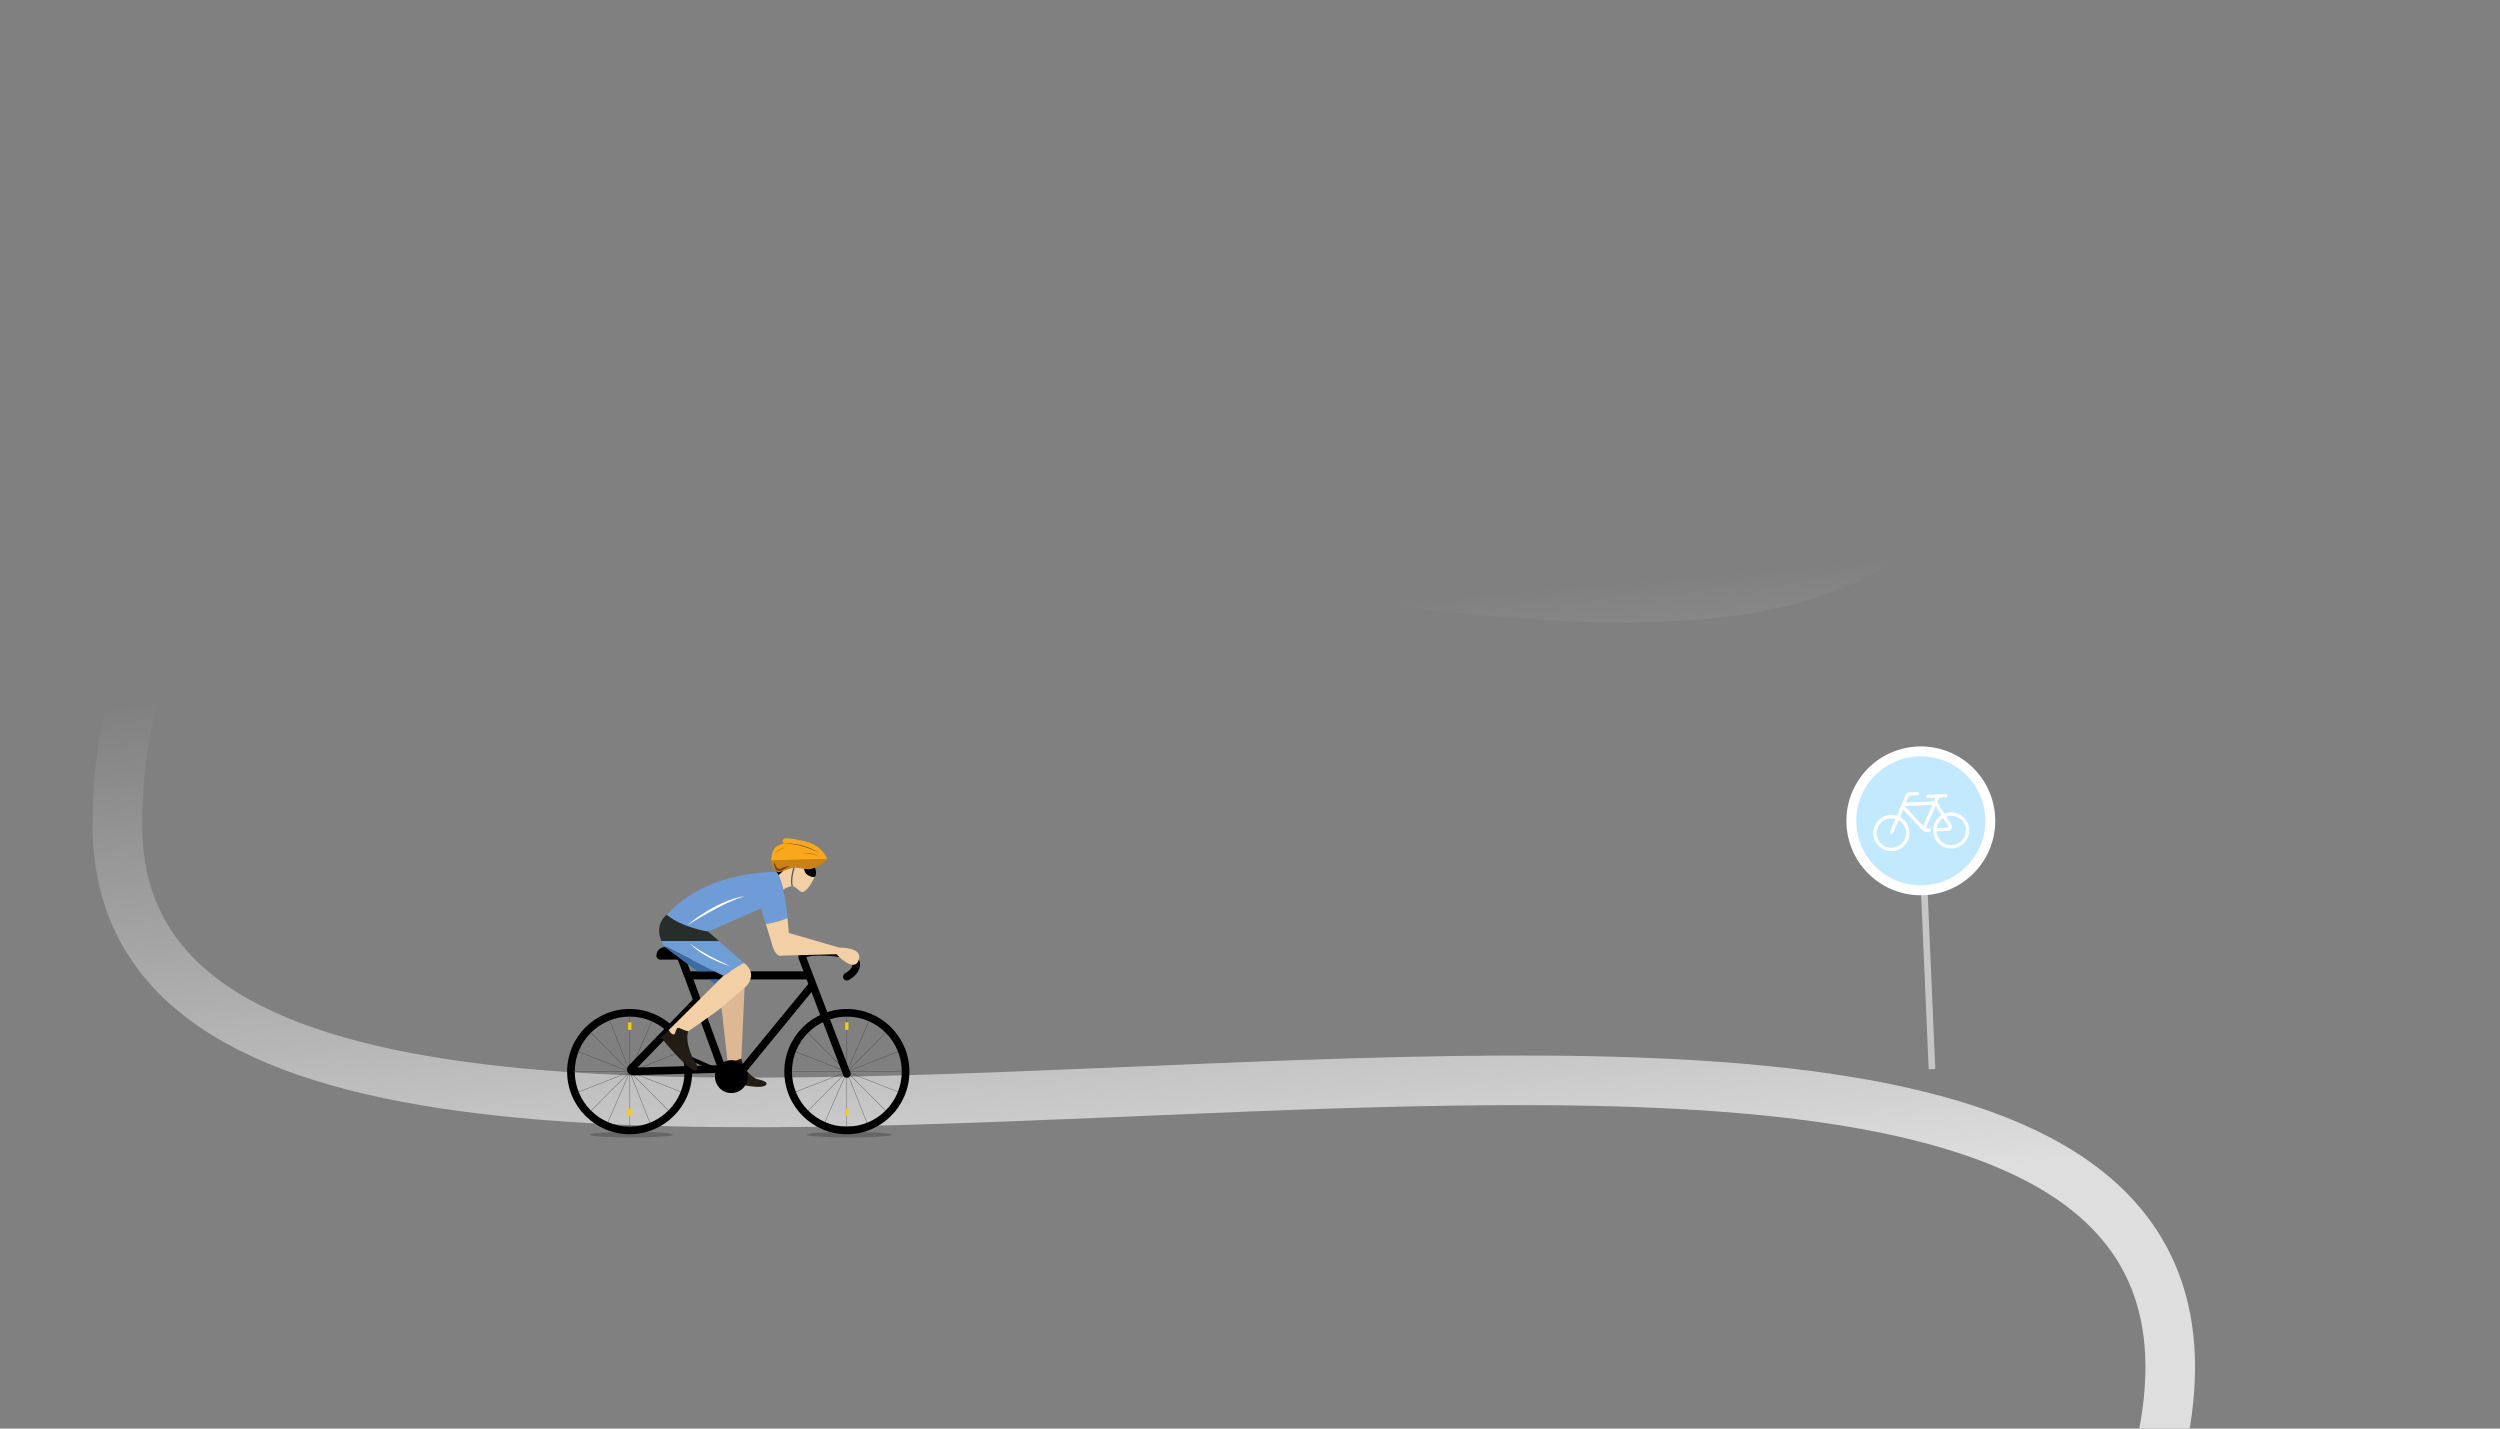 <svg width="1512" height="864" viewBox="0 0 1512 864" fill="none" xmlns="http://www.w3.org/2000/svg">
<rect x="0" y="0" width="1512" height="864" fill="#808080" stroke="none"/>
<g clip-path="url(#clip0_183_2876)">
<path d="M852.5 7C1087 32 1236.23 136.5 1182 271.5C1064.5 564 71 6.086 71 499.001C71 891 1417.5 405 1306 879" stroke="url(#paint0_linear_183_2876)" stroke-width="30"/>
<path d="M448.348 640.217L440.187 643.409L436.188 607.946L436.191 607.942C436.191 607.942 436.195 607.938 436.197 607.938C441.976 603.361 447.554 598.595 450.436 595.186L448.35 640.217H448.348Z" fill="#DDB892"/>
<path d="M492.58 530.242C491.071 534.378 487.835 538.705 485.919 539.371C483.868 540.086 482.35 537.048 480.029 536.154C479.87 536.092 479.703 536.05 479.53 536.021C479.276 535.979 479.008 535.971 478.732 535.988C476.647 536.119 474.109 537.755 473.674 538.046C472.647 533.523 471.632 530.878 470.861 529.36C470.853 529.344 470.844 529.327 470.836 529.311L473.857 526.443L479.91 524.495L480.064 524.445C480.266 524.382 480.485 524.362 480.695 524.393L480.753 524.401L486.335 525.214C486.404 526.94 487.181 528.604 489.377 529.677C490.938 530.44 491.948 530.535 492.58 530.242Z" fill="#F3CFA6"/>
<path d="M473.66 538.169L473.555 538.009L473.618 537.965L473.726 538.125L473.66 538.169Z" fill="black"/>
<path d="M470.851 529.429L470.719 529.288L470.769 529.24L470.901 529.381L470.851 529.429Z" fill="black"/>
<path d="M473.86 526.443L470.84 529.312C470.051 527.765 469.528 527.41 469.528 527.41C469.528 527.41 469.503 527.408 469.453 527.407L469.651 526.821C469.738 526.879 469.818 526.929 469.893 526.971C470.249 527.173 470.653 527.272 471.057 527.258C471.259 527.251 471.461 527.216 471.655 527.154L473.86 526.443Z" fill="black"/>
<path d="M469.536 527.452L469.359 527.367L469.538 527.448L469.536 527.452Z" fill="black"/>
<path d="M469.735 526.852L469.555 526.789L470.143 525.062H475.45L473.922 526.513L473.789 526.372L474.968 525.255H470.282L469.735 526.852Z" fill="black"/>
<path d="M492.582 530.242C491.949 530.535 490.939 530.44 489.378 529.677C487.182 528.604 486.405 526.94 486.336 525.214L488.54 525.536C488.945 525.595 489.351 525.578 489.745 525.487C490.899 525.222 491.934 524.915 492.859 524.584L492.88 524.617C492.88 524.617 494.558 529.321 492.582 530.242Z" fill="black"/>
<path d="M489.015 525.667C488.851 525.667 488.688 525.656 488.527 525.631L486.244 525.298L486.24 525.219C486.232 525.041 486.232 524.86 486.24 524.681C486.246 524.512 486.259 524.332 486.279 524.149C486.473 522.358 487.259 520.618 487.884 519.474L487.917 519.414C487.942 519.37 487.967 519.326 487.988 519.285L488.04 519.195C488.092 519.104 488.142 519.017 488.188 518.94C488.325 518.709 488.438 518.532 488.523 518.403C488.578 518.32 488.609 518.276 488.609 518.276L488.69 518.16L489.536 519.43L493.005 524.637L492.89 524.679C491.92 525.026 490.869 525.332 489.765 525.586C489.517 525.644 489.265 525.671 489.013 525.671L489.015 525.667ZM486.429 525.13L488.553 525.44C488.944 525.498 489.338 525.482 489.724 525.394C490.776 525.151 491.78 524.862 492.711 524.535L492.176 523.731L488.692 518.497C488.692 518.497 488.688 518.501 488.688 518.505C488.605 518.63 488.494 518.806 488.359 519.035C488.313 519.112 488.263 519.197 488.213 519.287L488.163 519.376C488.142 519.416 488.117 519.46 488.09 519.507L488.057 519.565C487.44 520.693 486.665 522.41 486.475 524.169C486.456 524.348 486.442 524.521 486.436 524.687C486.431 524.835 486.429 524.983 486.432 525.13H486.429Z" fill="black"/>
<path d="M462.62 656.643C458.532 659.069 440.82 654.314 440.82 654.314L440.188 643.409L448.348 640.217C450.496 649.62 457.53 652.548 457.53 652.548C457.53 652.548 466.711 654.22 462.62 656.643Z" fill="#231C15"/>
<path d="M380.818 686C359.966 686 343 669.003 343 648.113C343 627.223 359.966 610.227 380.818 610.227C401.671 610.227 418.637 627.223 418.637 648.113C418.637 669.003 401.671 686 380.818 686ZM380.818 614.85C362.51 614.85 347.615 629.772 347.615 648.113C347.615 666.455 362.51 681.377 380.818 681.377C399.127 681.377 414.022 666.455 414.022 648.113C414.022 629.772 399.127 614.85 380.818 614.85Z" fill="black"/>
<path d="M381.036 613.914H380.844V682.533H381.036V613.914Z" fill="#373C3F"/>
<path d="M415.18 648.127H346.688V648.32H415.18V648.127Z" fill="#373C3F"/>
<path d="M356.792 623.895L356.656 624.031L405.088 672.551L405.224 672.414L356.792 623.895Z" fill="#373C3F"/>
<path d="M368.468 616.273L368.289 616.344L393.392 680.186L393.571 680.115L368.468 616.273Z" fill="#373C3F"/>
<path d="M394.566 616.746L367.133 679.621L367.309 679.698L394.742 616.823L394.566 616.746Z" fill="#373C3F"/>
<path d="M412.79 635.605L349.023 660.652L349.094 660.832L412.86 635.784L412.79 635.605Z" fill="#373C3F"/>
<path d="M348.75 635.485L348.68 635.664L412.457 660.69L412.527 660.511L348.75 635.485Z" fill="#373C3F"/>
<path d="M405.088 623.895L356.656 672.414L356.792 672.55L405.224 624.031L405.088 623.895Z" fill="#373C3F"/>
<path d="M381.65 670.527H380.145C380.009 670.527 379.898 670.638 379.898 670.774V674.81C379.898 674.946 380.009 675.056 380.145 675.056H381.65C381.786 675.056 381.896 674.946 381.896 674.81V670.774C381.896 670.638 381.786 670.527 381.65 670.527Z" fill="#FCCC00"/>
<path d="M381.65 618.32H380.145C380.009 618.32 379.898 618.431 379.898 618.567V622.603C379.898 622.739 380.009 622.849 380.145 622.849H381.65C381.786 622.849 381.896 622.739 381.896 622.603V618.567C381.896 618.431 381.786 618.32 381.65 618.32Z" fill="#FCCC00"/>
<path d="M512.278 613.914H512.086V682.533H512.278V613.914Z" fill="#373C3F"/>
<path d="M546.432 648.127H477.938V648.32H546.432V648.127Z" fill="#373C3F"/>
<path d="M488.034 623.897L487.898 624.033L536.33 672.553L536.466 672.416L488.034 623.897Z" fill="#373C3F"/>
<path d="M499.718 616.283L499.539 616.354L524.642 680.196L524.821 680.125L499.718 616.283Z" fill="#373C3F"/>
<path d="M525.808 616.746L498.375 679.621L498.551 679.698L525.984 616.823L525.808 616.746Z" fill="#373C3F"/>
<path d="M544.032 635.597L480.266 660.645L480.336 660.824L544.102 635.776L544.032 635.597Z" fill="#373C3F"/>
<path d="M479.992 635.483L479.922 635.662L543.697 660.688L543.767 660.508L479.992 635.483Z" fill="#373C3F"/>
<path d="M536.33 623.897L487.898 672.416L488.034 672.552L536.466 624.033L536.33 623.897Z" fill="#373C3F"/>
<path d="M512.892 670.527H511.387C511.251 670.527 511.141 670.638 511.141 670.774V674.81C511.141 674.946 511.251 675.056 511.387 675.056H512.892C513.028 675.056 513.139 674.946 513.139 674.81V670.774C513.139 670.638 513.028 670.527 512.892 670.527Z" fill="#FCCC00"/>
<path d="M512.892 618.32H511.387C511.251 618.32 511.141 618.431 511.141 618.567V622.603C511.141 622.739 511.251 622.849 511.387 622.849H512.892C513.028 622.849 513.139 622.739 513.139 622.603V618.567C513.139 618.431 513.028 618.32 512.892 618.32Z" fill="#FCCC00"/>
<path d="M512.186 686C491.333 686 474.367 669.003 474.367 648.113C474.367 627.223 491.333 610.227 512.186 610.227C533.038 610.227 550.004 627.223 550.004 648.113C550.004 669.003 533.038 686 512.186 686ZM512.186 614.85C493.877 614.85 478.982 629.772 478.982 648.113C478.982 666.455 493.877 681.377 512.186 681.377C530.494 681.377 545.389 666.455 545.389 648.113C545.389 629.772 530.494 614.85 512.186 614.85Z" fill="black"/>
<path d="M512.185 651.855C511.257 651.855 510.382 651.29 510.03 650.369L483.218 580.265C482.77 579.397 482.572 578.069 483.322 576.771C484.487 574.754 487.724 572.566 502.544 573.567C507.717 573.916 511.816 574.802 514.726 576.201C518.443 577.988 519.658 580.35 520.023 582.018C520.858 585.837 518.216 590.04 513.289 592.729C512.17 593.34 510.768 592.926 510.159 591.807C509.549 590.685 509.962 589.281 511.08 588.67C514.016 587.068 515.879 584.687 515.514 583.009C515.091 581.08 511.382 578.799 502.232 578.181C492.05 577.493 488.668 578.453 487.651 578.932L514.341 648.717C514.797 649.909 514.203 651.246 513.012 651.702C512.741 651.806 512.462 651.857 512.187 651.857L512.185 651.855Z" fill="black"/>
<path d="M436.247 651.934L412.773 587.625H489.387V592.248H419.375L440.581 650.345L436.247 651.934Z" fill="black"/>
<path d="M489.732 594.034L443.188 650.82L446.754 653.754L493.298 596.968L489.732 594.034Z" fill="black"/>
<path d="M382.711 650.344C381.336 650.344 380.1 649.538 379.544 648.271C378.975 646.97 379.246 645.474 380.234 644.458L419.983 603.574L423.289 606.801L385.526 645.641L440.968 644.04L441.101 648.662L382.813 650.344C382.778 650.344 382.746 650.344 382.711 650.344Z" fill="black"/>
<path d="M442.332 661.082C447.815 661.082 452.259 656.629 452.259 651.137C452.259 645.645 447.815 641.193 442.332 641.193C436.85 641.193 432.406 645.645 432.406 651.137C432.406 656.629 436.85 661.082 442.332 661.082Z" fill="black"/>
<path d="M413.492 576.854L409.188 578.521L413.916 590.772L418.22 589.104L413.492 576.854Z" fill="black"/>
<path d="M402.228 572.801H425.098C426.371 572.801 427.405 573.837 427.405 575.112V578.054C427.405 579.329 426.371 580.366 425.098 580.366H399.292C398.019 580.366 396.984 579.329 396.984 578.054C396.984 575.155 399.334 572.801 402.228 572.801Z" fill="black"/>
<path d="M437.498 590.185L432.458 595.186C432.458 595.186 402.033 573.264 401.305 571.846L437.498 590.185Z" fill="#3A6DA5"/>
<path d="M476.3 555.302C471.853 557.142 466.392 558.365 463.213 558.98C461.667 554.036 460.223 549.498 460.223 549.498L428.237 563.41C428.237 563.41 412.684 561.145 403.258 553.289C427.629 526.404 467.492 527.344 469.451 527.406C469.501 527.406 469.526 527.41 469.526 527.41C469.526 527.41 470.049 527.764 470.837 529.311C470.845 529.326 470.855 529.344 470.862 529.359C471.634 530.877 472.649 533.522 473.676 538.045C473.676 538.061 473.681 538.074 473.685 538.09C474.583 542.048 475.489 547.444 476.247 554.778C476.264 554.952 476.283 555.127 476.3 555.302Z" fill="#6F9CD6"/>
<path d="M434.837 569.193H400.027C395.6 558.369 403.253 553.289 403.253 553.289C412.679 561.145 428.232 563.41 428.232 563.41L434.837 569.193Z" fill="#272D2B"/>
<path d="M519.351 580.699C516.405 588.709 505.883 577.114 505.883 577.114L472.635 577.957C472.635 577.957 469.268 579.855 466.743 570.579C466.218 568.649 464.669 563.634 463.211 558.98C466.39 558.366 471.851 557.142 476.298 555.303C476.573 558.017 476.829 560.993 477.054 564.255C477.054 564.255 492.838 568.894 507.567 573.109C507.567 573.109 522.297 572.687 519.351 580.699Z" fill="#F3CFA6"/>
<path d="M480.75 524.4C480.282 525.803 478.438 531.792 479.527 536.02C479.273 535.978 479.006 535.97 478.729 535.988C478.248 533.94 478.319 531.341 478.936 528.251C479.263 526.616 479.665 525.256 479.907 524.495C480.005 524.194 480.077 523.986 480.111 523.892C480.121 523.859 480.129 523.84 480.13 523.834L480.234 523.873L480.853 524.098C480.85 524.108 480.813 524.212 480.75 524.4Z" fill="#545454"/>
<path d="M499.832 519.176C499.832 519.176 498.001 523.241 489.631 525.169C489.298 525.246 488.956 525.257 488.617 525.209L480.773 524.067C480.483 524.025 480.187 524.05 479.906 524.14L471.493 526.847C471.045 526.991 470.559 526.941 470.151 526.708C469.086 526.101 467.505 524.337 466.719 520.149L499.832 519.176Z" fill="#C98118"/>
<path d="M500.308 519.39V519.394H500.306C500.222 519.581 498.731 522.679 492.859 524.777C491.934 525.108 490.899 525.414 489.746 525.68C489.351 525.771 488.946 525.788 488.54 525.728L486.336 525.407L480.696 524.586C480.487 524.555 480.267 524.574 480.066 524.638L473.858 526.636L471.653 527.347C471.458 527.408 471.257 527.443 471.055 527.451C470.651 527.464 470.247 527.366 469.891 527.164C469.816 527.121 469.736 527.071 469.649 527.013C469.157 526.682 468.511 526.089 467.88 525.041C467.134 523.802 466.572 522.197 466.209 520.269C466.207 520.261 466.205 520.252 466.203 520.244L466.718 520.148L467.234 520.049C467.24 520.076 467.243 520.105 467.249 520.132C467.257 520.169 467.265 520.205 467.27 520.242C467.611 521.972 468.118 523.403 468.778 524.499C469.222 525.237 469.664 525.694 470.005 525.969C470.164 526.102 470.303 526.191 470.409 526.25C470.689 526.41 471.026 526.445 471.332 526.345L474.422 525.351L479.744 523.638C480.098 523.525 480.479 523.492 480.848 523.546L486.375 524.351L488.69 524.688C488.967 524.729 489.242 524.717 489.511 524.655C490.332 524.467 491.274 524.212 492.255 523.871C494.024 523.261 495.92 522.374 497.464 521.101C498.285 520.425 498.785 519.82 499.062 519.427C499.126 519.337 499.178 519.258 499.218 519.192C499.31 519.044 499.351 518.959 499.353 518.957L499.829 519.175L500.306 519.389H500.308V519.39Z" fill="#C98118"/>
<path d="M499.51 518.889L466.906 519.724C467.318 518.414 470.473 509.789 483.201 509.359C495.081 508.959 499.51 518.889 499.51 518.889Z" fill="#FAA81B"/>
<path d="M500.302 519.389L499.983 518.677C499.935 518.571 498.802 516.068 496.162 513.591C494.612 512.137 492.86 510.994 490.957 510.197C490.491 510 490.016 509.827 489.532 509.673C489.532 509.673 489.532 509.671 489.528 509.671C489.499 509.661 489.47 509.651 489.441 509.644C489.391 509.628 489.341 509.613 489.291 509.598C489.28 509.594 489.268 509.59 489.255 509.586C487.351 509.016 485.315 508.763 483.178 508.837C480.936 508.912 477.81 508.881 473.985 510.075C472.712 510.472 471.36 511.004 469.939 511.722C466.833 513.29 466.63 518.838 466.401 519.569L466.18 520.27H466.207L467.268 520.243L487.967 519.711L489.455 519.673L499.06 519.428L499.698 519.411L500.304 519.395H500.306L500.304 519.389H500.302ZM470.61 514.774C470.672 514.712 470.733 514.652 470.795 514.591C471.32 514.078 471.879 513.606 472.475 513.179C473.495 512.439 474.616 511.824 475.835 511.333H475.839C476.706 510.983 477.623 510.696 478.588 510.472C478.821 510.416 479.056 510.366 479.294 510.32C480.527 510.077 481.832 509.933 483.213 509.886C484.317 509.85 485.392 509.904 486.434 510.048C487.867 510.247 489.236 510.617 490.526 511.154C492.31 511.9 493.955 512.967 495.414 514.329C497.087 515.891 498.133 517.492 498.647 518.388L488.766 518.64L488.601 518.646L467.657 519.181C468.068 518.176 468.945 516.459 470.61 514.774Z" fill="#FAA81B"/>
<path d="M489.534 509.672C489.534 509.672 481.412 507.046 475.093 507C473.566 506.988 472.778 508.826 473.837 509.926C474.409 510.518 475.085 511.053 475.835 511.333L489.534 509.672Z" fill="#FAA81B"/>
<path d="M474.156 510.193C476.002 510.053 477.864 510.157 479.702 510.363C482 510.627 484.288 511.108 486.501 511.788C488.826 512.499 491.09 513.445 493.218 514.62C493.453 514.744 493.893 515.009 494.122 515.14C494.486 515.35 494.943 515.655 495.299 515.878C488.871 512.26 481.531 510.272 474.158 510.193H474.156Z" fill="#353535"/>
<path d="M495.968 518.245C493.126 517.022 489.93 516.022 486.809 516.373C486.222 516.433 485.655 516.56 485.078 516.708C485.29 516.602 485.501 516.487 485.726 516.404C485.828 516.363 485.959 516.307 486.063 516.275C486.192 516.236 486.455 516.146 486.58 516.119C488.634 515.583 490.824 515.886 492.797 516.593C493.918 517.005 495.006 517.533 495.966 518.247L495.968 518.245Z" fill="#C98118"/>
<path d="M474.833 512.602C472.587 513.563 470.445 514.682 468.57 516.266C468.626 516.169 468.697 516.063 468.759 515.969C468.863 515.823 468.999 515.643 469.116 515.507C470.464 513.929 472.768 512.765 474.833 512.602Z" fill="#C98118"/>
<path d="M468.207 521.297C468.824 522.624 469.308 524.242 470.368 525.236C471.16 525.966 473.231 524.836 474.154 524.514C475.029 524.169 475.998 523.809 476.965 523.836C477.108 523.849 477.246 523.869 477.381 523.892C476.856 524.063 476.41 524.321 475.966 524.597L474.635 525.458C473.231 526.344 470.985 527.615 469.508 526.176C468.324 524.913 468.066 522.948 468.207 521.295V521.297Z" fill="#754608"/>
<path d="M415.547 559.628C424.689 551.894 438.518 543.741 450.44 541.975C448.875 542.485 447.331 543.017 445.81 543.608C435.153 547.792 425.327 553.716 415.547 559.628Z" fill="white"/>
<path d="M415.69 637.971L414.68 640.262L441.831 652.281L442.842 649.991L415.69 637.971Z" fill="black"/>
<path d="M413.133 587.6H489.746V592.223H419.734L413.133 587.6Z" fill="black"/>
<path d="M449.912 582.383C447.299 583.524 437.496 590.184 437.496 590.184L401.302 571.844C400.799 570.925 400.377 570.041 400.031 569.193H434.842L449.912 582.383Z" fill="#6F9DD6"/>
<path d="M441.88 584.438C433.194 581.824 423.233 576.983 416.914 570.377C424.54 576.229 433.232 580.344 441.88 584.438Z" fill="white"/>
<path d="M419.803 647.258C414.569 645.915 399.945 627.635 399.945 627.635L404.526 622.89C404.526 622.89 405.355 625.212 407.249 625.634C409.143 626.056 408.091 620.363 411.246 621.839C414.404 623.314 416.24 623.701 416.24 623.701C414.019 630.12 418.998 639.866 418.998 639.866C418.998 639.866 425.036 648.602 419.803 647.258Z" fill="#231C15"/>
<path d="M452.649 594.824C452.287 595.405 451.162 596.613 451.162 596.613L436.202 609.53C436.202 609.53 436.198 609.532 436.196 609.534L436.192 609.538C426.483 616.866 416.246 623.702 416.246 623.702C416.246 623.702 414.409 623.315 411.252 621.84C408.096 620.364 409.148 626.056 407.254 625.635C405.36 625.213 404.531 622.891 404.531 622.891L432.458 595.186L437.498 590.185C437.498 590.185 447.301 583.525 449.914 582.385C449.914 582.385 457.489 587.024 452.649 594.824Z" fill="#F3CFA6"/>
<ellipse cx="381.815" cy="686.246" rx="25.143" ry="1.716" fill="black" fill-opacity="0.2"/>
<ellipse cx="513.631" cy="686.246" rx="25.631" ry="1.716" fill="black" fill-opacity="0.2"/>
<path d="M1163.66 535.41L1168.47 646.659" stroke="#C5C5C5" stroke-width="4"/>
<path d="M1163.53 538.419C1186.71 537.416 1204.69 517.811 1203.69 494.63C1202.69 471.448 1183.08 453.47 1159.9 454.473C1136.72 455.476 1118.74 475.081 1119.74 498.262C1120.75 521.443 1140.35 539.422 1163.53 538.419Z" fill="#C2E9FF" stroke="white" stroke-width="6"/>
<path d="M1179.62 491.315C1178.34 491.371 1177.12 491.646 1175.99 492.101L1171.69 485.217L1172.84 482.624C1172.87 482.548 1172.89 482.471 1172.91 482.393L1176.8 482.225C1177.36 482.201 1177.79 481.727 1177.77 481.165C1177.74 480.604 1177.27 480.169 1176.71 480.194L1165.96 480.659C1165.4 480.683 1164.96 481.157 1164.99 481.718C1165.01 482.28 1165.49 482.714 1166.05 482.69L1170.67 482.49L1169.71 484.659L1169.75 484.658C1169.7 484.719 1169.66 484.786 1169.62 484.857L1169.71 484.659L1152.78 485.392L1154.44 481.457C1154.5 481.322 1154.63 481.229 1154.78 481.223L1159.72 481.009C1160.28 480.985 1160.71 480.511 1160.69 479.949C1160.66 479.388 1160.19 478.953 1159.63 478.978L1154.69 479.191C1153.76 479.232 1152.93 479.811 1152.57 480.667L1150.34 485.959L1150.23 486.213L1147.21 493.374C1146.03 493 1144.76 492.822 1143.44 492.879C1137.4 493.14 1132.72 498.247 1132.98 504.286C1133.24 510.325 1138.35 515.008 1144.39 514.747C1150.43 514.486 1155.11 509.379 1154.85 503.34C1154.68 499.338 1152.37 495.933 1149.08 494.165L1151.03 489.541L1162.86 502.324C1163.34 502.846 1164.03 503.128 1164.74 503.097L1166.93 503.003C1167.49 502.978 1167.92 502.503 1167.9 501.943C1167.87 501.383 1167.4 500.947 1166.84 500.971L1164.66 501.066L1170.69 487.458L1174.18 493.038C1171.01 495.075 1168.99 498.69 1169.16 502.719C1169.42 508.758 1174.53 513.441 1180.57 513.18C1186.61 512.919 1191.29 507.812 1191.03 501.773C1190.77 495.734 1185.66 491.051 1179.62 491.312L1179.62 491.315ZM1149.94 497.246C1151.69 498.856 1152.72 501.051 1152.82 503.429C1152.92 505.807 1152.09 508.084 1150.48 509.838C1148.87 511.593 1146.68 512.615 1144.3 512.718C1141.92 512.821 1139.65 511.992 1137.89 510.382C1136.14 508.773 1135.11 506.577 1135.01 504.2C1134.91 501.822 1135.74 499.545 1137.35 497.791C1138.96 496.036 1141.15 495.013 1143.53 494.91C1144.52 494.868 1145.49 494.986 1146.42 495.257L1143.19 502.919C1142.97 503.436 1143.21 504.033 1143.73 504.251C1143.87 504.311 1144.02 504.336 1144.17 504.33C1144.55 504.314 1144.9 504.084 1145.06 503.709L1148.29 496.048C1148.87 496.38 1149.43 496.78 1149.94 497.246L1149.94 497.246ZM1163.09 499.582L1152.04 487.635C1151.99 487.586 1151.94 487.542 1151.89 487.506C1151.87 487.493 1151.86 487.48 1151.84 487.469L1168.79 486.736L1163.09 499.583L1163.09 499.582ZM1173.53 496.226C1174.05 495.66 1174.63 495.17 1175.25 494.763L1178.46 499.897C1178.57 500.06 1178.52 500.206 1178.48 500.28C1178.44 500.352 1178.35 500.476 1178.15 500.484L1171.3 500.781C1171.58 499.092 1172.34 497.517 1173.53 496.226ZM1186.66 508.272C1185.05 510.027 1182.86 511.05 1180.48 511.153C1178.1 511.256 1175.83 510.426 1174.07 508.817C1172.36 507.25 1171.35 505.126 1171.2 502.819L1178.24 502.514C1179.11 502.477 1179.87 501.994 1180.28 501.225C1180.68 500.455 1180.65 499.556 1180.19 498.819L1177.09 493.857C1177.92 493.558 1178.8 493.384 1179.71 493.345C1182.09 493.242 1184.37 494.071 1186.12 495.681C1187.88 497.29 1188.9 499.486 1189 501.864C1189.1 504.241 1188.27 506.518 1186.67 508.272L1186.66 508.272Z" fill="white"/>
</g>
<defs>
<linearGradient id="paint0_linear_183_2876" x1="637" y1="379" x2="667.75" y2="751" gradientUnits="userSpaceOnUse">
<stop stop-color="#DEDEDE" stop-opacity="0"/>
<stop offset="1" stop-color="#DEDEDE"/>
</linearGradient>
<clipPath id="clip0_183_2876">
<rect width="1512" height="864" fill="white"/>
</clipPath>
</defs>
</svg>
